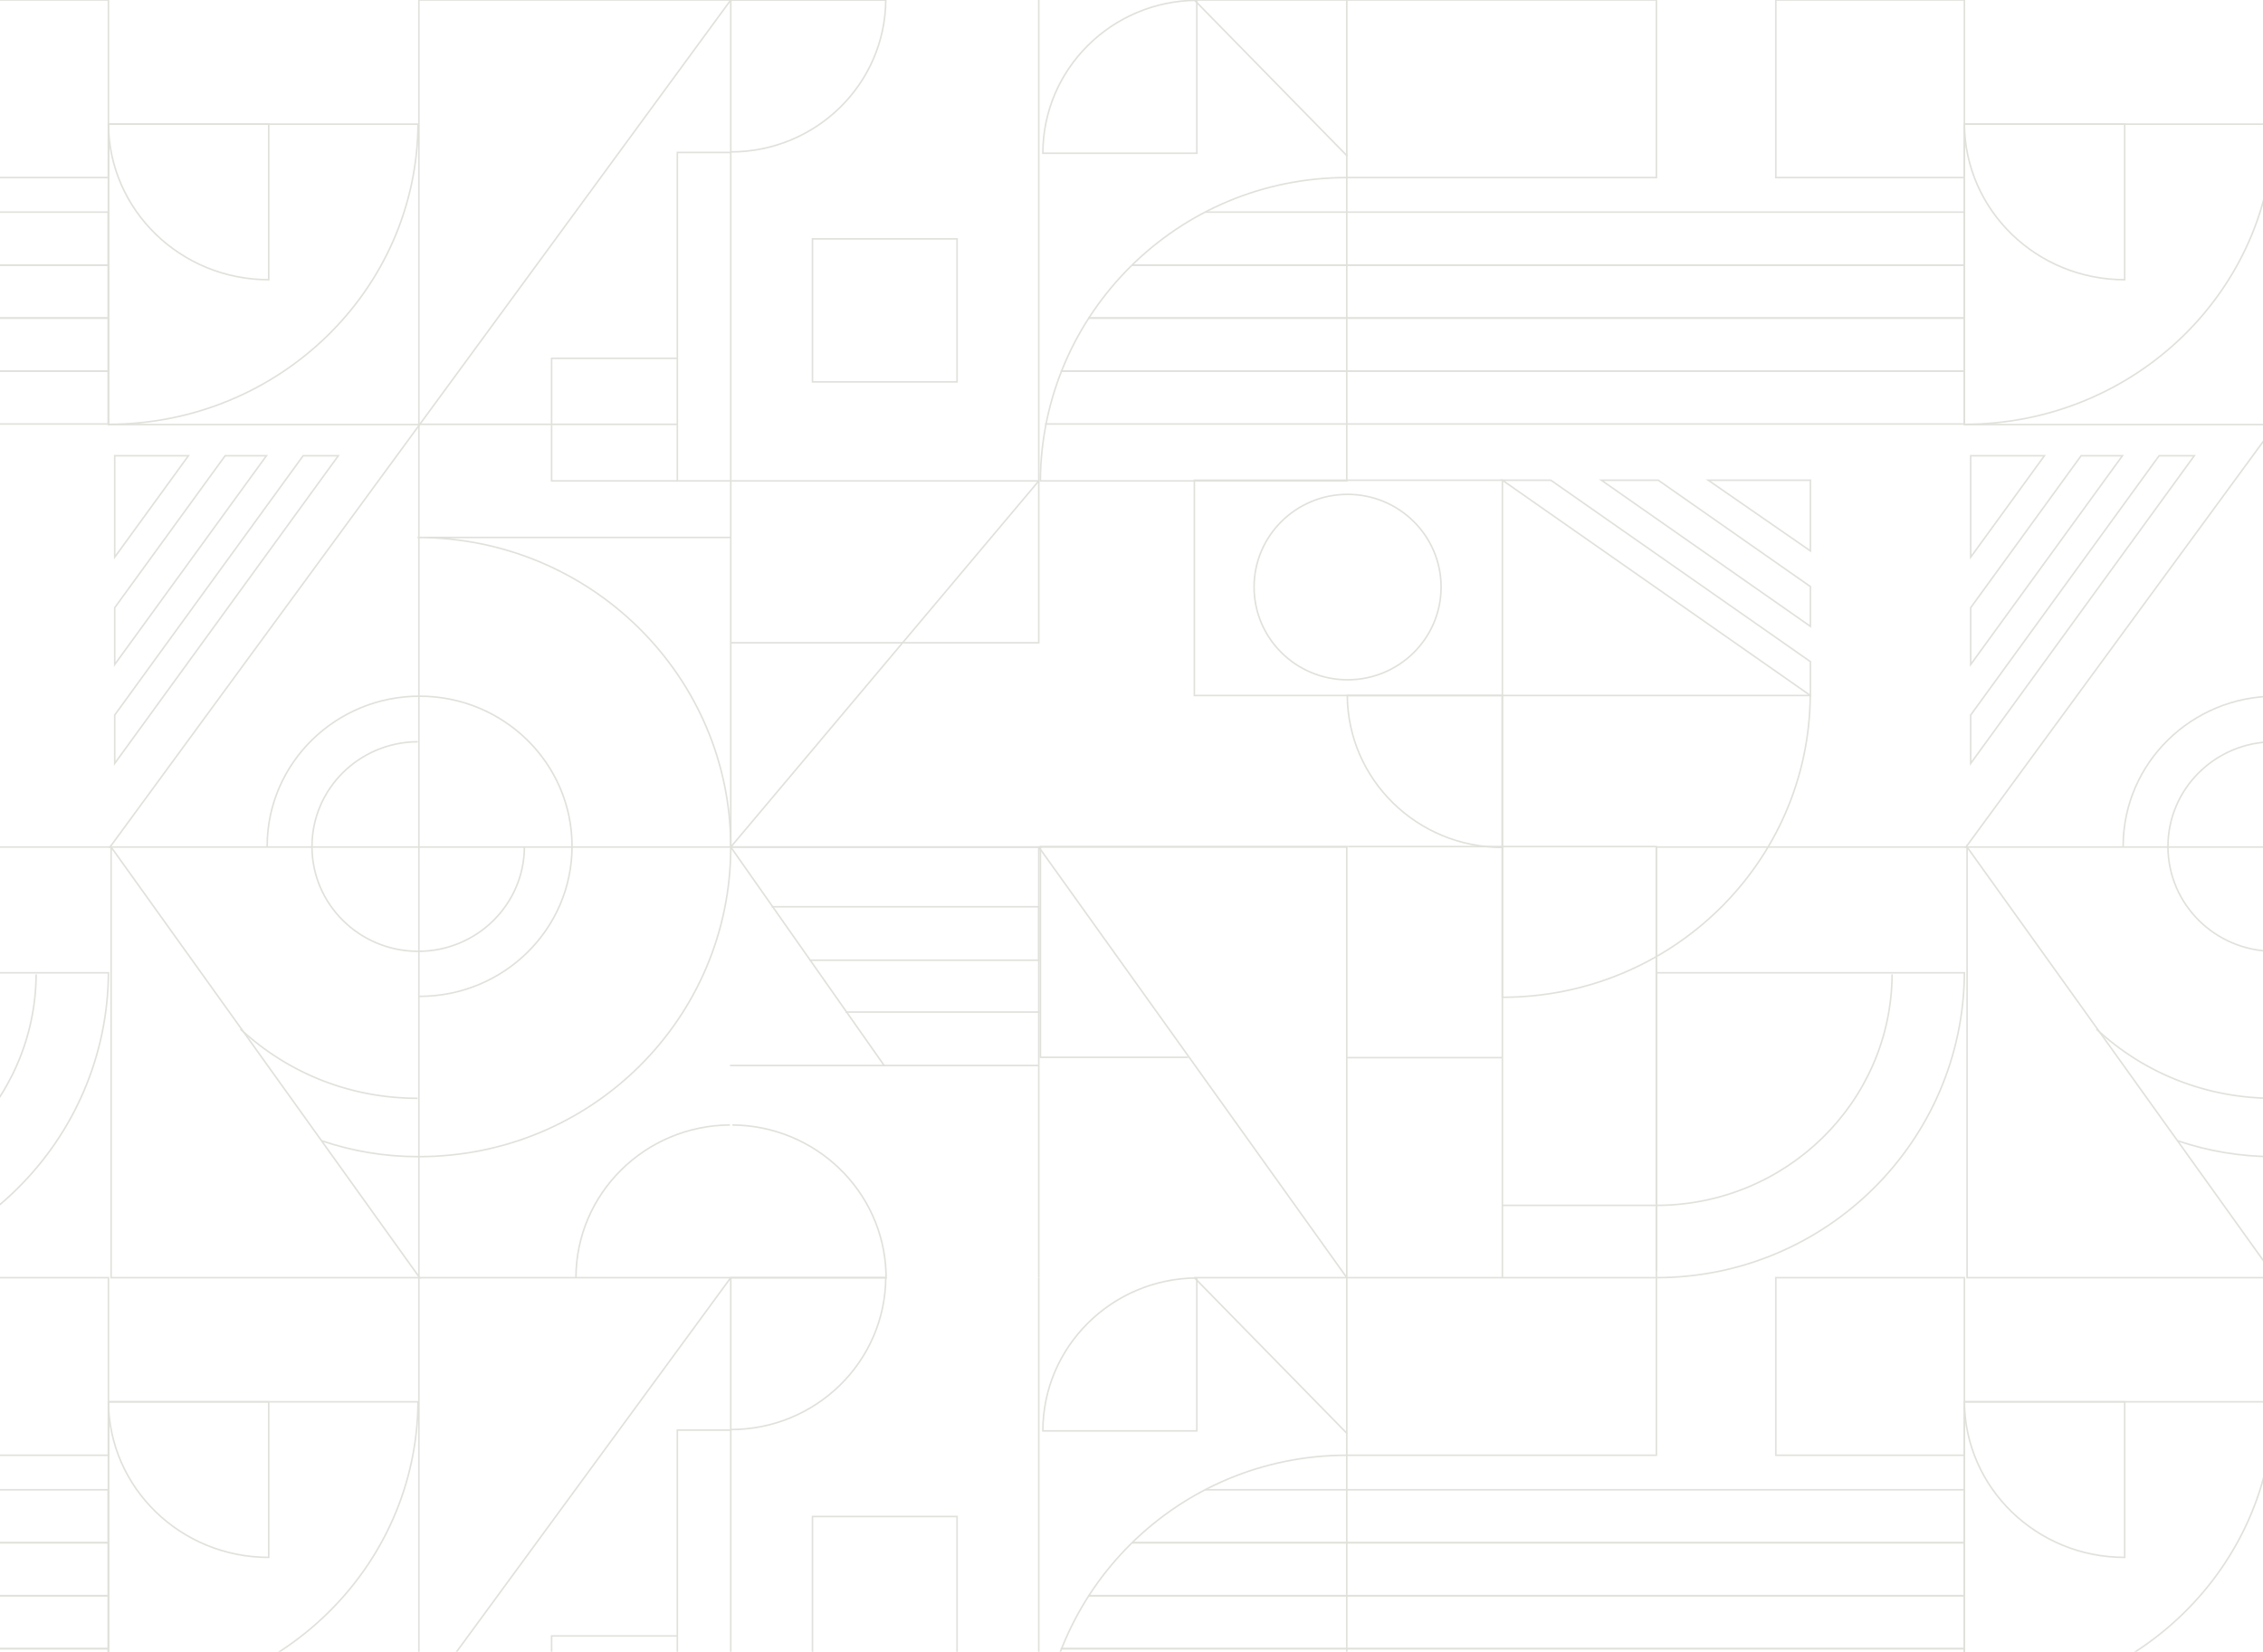 <svg width="1440" height="1051" viewBox="0 0 1440 1051" fill="none" xmlns="http://www.w3.org/2000/svg">
<path d="M465 409H661V0" stroke="#E1E1DC" stroke-miterlimit="10"/>
<path d="M491 577H661V577.241V610.754V611H515.206" stroke="#E1E1DC" stroke-miterlimit="10"/>
<path d="M465 97V306H431V97H465Z" stroke="#E1E1DC" stroke-miterlimit="10"/>
<path d="M538 644H661V644.177" stroke="#E1E1DC" stroke-miterlimit="10"/>
<path d="M661 813V678H465V678.163" stroke="#E1E1DC" stroke-miterlimit="10"/>
<path d="M517 152H609V243H517V152Z" stroke="#E1E1DC" stroke-miterlimit="10"/>
<path d="M73 386.682L143.263 290H169.539L73 422.838V386.682Z" stroke="#E1E1DC" stroke-miterlimit="10"/>
<path d="M73 354.544V290H119.907L73 354.544Z" stroke="#E1E1DC" stroke-miterlimit="10"/>
<path d="M192.895 290H215.276L73 485.773V454.977L192.895 290Z" stroke="#E1E1DC" stroke-miterlimit="10"/>
<path d="M465 306H661L465 539V306Z" stroke="#E1E1DC" stroke-miterlimit="10" stroke-linecap="round" stroke-linejoin="round"/>
<path d="M661 677.252V642.609V642.361V607.971V607.718V573.327V573.08V539H465L488.933 573.08L489.103 573.327L513.252 607.718L513.433 607.971L537.577 642.361L537.752 642.609L562.077 677.252L562.603 678" stroke="#E1E1DC" stroke-miterlimit="10" stroke-linecap="round" stroke-linejoin="round"/>
<path d="M266 736C244.674 736 224.161 732.49 205 726" stroke="#E1E1DC" stroke-miterlimit="10" stroke-linecap="round" stroke-linejoin="round"/>
<path d="M266.5 736C376.566 736 465 647.801 465 539V538.813C464.9 430.1 375.713 342 265.709 342H465M265.709 698.878H265.704C223.465 698.878 183.649 683.273 153 654.817" stroke="#E1E1DC" stroke-miterlimit="10"/>
<path d="M563.635 0C563.278 53.444 519.255 96.66 465 96.66V0H563.635Z" stroke="#E1E1DC" stroke-miterlimit="10"/>
<path d="M69 79C69.37 133.738 114.894 178 171 178V79H69Z" stroke="#E1E1DC" stroke-miterlimit="10"/>
<path d="M464.466 715.845C410.295 716.198 366.49 759.63 366.49 813.156" stroke="#E1E1DC" stroke-miterlimit="10"/>
<path d="M563.78 813.156H563.842C563.842 813.05 563.842 812.938 563.837 812.831C563.837 811.788 563.816 810.755 563.78 809.722C561.954 757.836 518.964 716.278 466.031 715.845" stroke="#E1E1DC" stroke-miterlimit="10"/>
<path d="M266 79C265.286 184.605 177.362 270 69 270V79H266Z" stroke="#E1E1DC" stroke-miterlimit="10"/>
<path d="M333.688 539.031C333.487 575.686 303.306 605.34 266.106 605.34C265.884 605.34 265.663 605.34 265.446 605.335C228.545 604.989 198.72 575.472 198.524 539.031V538.67C198.524 502.066 228.427 472.346 265.446 472" stroke="#E1E1DC" stroke-miterlimit="10" stroke-linecap="round" stroke-linejoin="round"/>
<path d="M170 538.32C170 538.199 170 538.083 170.005 537.961C170.298 485.464 213.614 443 266.997 443H267.003C320.514 443.005 363.902 485.661 364 538.32C364 538.381 364 538.442 364 538.503C364 591.243 320.576 633.995 267.003 634" stroke="#E1E1DC" stroke-miterlimit="10" stroke-linecap="round" stroke-linejoin="round"/>
<path d="M431 270L266 270" stroke="#E1E1DC" stroke-miterlimit="10"/>
<path d="M431 228H351V306H431" stroke="#E1E1DC" stroke-miterlimit="10"/>
<path d="M465 0L70 539H663" stroke="#E1E1DC" stroke-miterlimit="10"/>
<path d="M266.556 270.166H69V88.555M266.556 270.166V0H564M266.556 270.166V813" stroke="#E1E1DC" stroke-miterlimit="10"/>
<path d="M-516.041 269.793H-323.767H-323.019H-127.068H68.882H68.888V236.089H68.882H-127.068H-323.019H-323.767H-506.016" stroke="#E1E1DC" stroke-miterlimit="10"/>
<path d="M-488.417 202.384H-323.766H-323.019H-127.068H68.883V236.088H-127.068H-323.019H-323.766H-506.016" stroke="#E1E1DC" stroke-miterlimit="10"/>
<path d="M-488.417 202.384H-323.766H-323.019H-127.068H68.883V168.681H68.878H-127.068H-323.019H-323.766H-460.411" stroke="#E1E1DC" stroke-miterlimit="10"/>
<path d="M-414 134.978H-323.766H-323.018H-127.068H68.878V168.681H-127.068H-323.018H-323.766H-460.411" stroke="#E1E1DC" stroke-miterlimit="10"/>
<path d="M-51 0H69V113H-51V0Z" stroke="#E1E1DC" stroke-miterlimit="10"/>
<path d="M-127 767C-44.557 766.95 22.506 701.342 23 620" stroke="#E1E1DC" stroke-miterlimit="10"/>
<path d="M69 619C68.289 726.264 -19.188 813 -127 813V619H69Z" stroke="#E1E1DC" stroke-miterlimit="10"/>
<path d="M-127 808.827V609.252V539H-56.044H70.705M70.705 539V813H267L70.705 539Z" stroke="#E1E1DC" stroke-miterlimit="10"/>
<path d="M1254 386.682L1324.26 290H1350.54L1254 422.838V386.682Z" stroke="#E1E1DC" stroke-miterlimit="10"/>
<path d="M1254 354.544V290H1300.91L1254 354.544Z" stroke="#E1E1DC" stroke-miterlimit="10"/>
<path d="M1373.89 290H1396.28L1254 485.773V454.977L1373.89 290Z" stroke="#E1E1DC" stroke-miterlimit="10"/>
<path d="M1447 736C1425.67 736 1405.16 732.49 1386 726" stroke="#E1E1DC" stroke-miterlimit="10" stroke-linecap="round" stroke-linejoin="round"/>
<path d="M1447.5 736C1557.57 736 1646 647.801 1646 539V538.813C1645.9 430.1 1556.71 342 1446.71 342H1646M1446.71 698.878H1446.7C1404.46 698.878 1364.65 683.273 1334 654.817" stroke="#E1E1DC" stroke-miterlimit="10"/>
<path d="M1250 79C1250.37 133.738 1295.89 178 1352 178V79H1250Z" stroke="#E1E1DC" stroke-miterlimit="10"/>
<path d="M1447 79C1446.29 184.605 1358.36 270 1250 270V79H1447Z" stroke="#E1E1DC" stroke-miterlimit="10"/>
<path d="M1514.69 539.031C1514.49 575.686 1484.31 605.34 1447.11 605.34C1446.88 605.34 1446.66 605.34 1446.45 605.335C1409.55 604.989 1379.72 575.472 1379.52 539.031V538.67C1379.52 502.066 1409.43 472.346 1446.45 472" stroke="#E1E1DC" stroke-miterlimit="10" stroke-linecap="round" stroke-linejoin="round"/>
<path d="M1351 538.32C1351 538.199 1351 538.083 1351.01 537.961C1351.3 485.464 1394.61 443 1448 443H1448C1501.51 443.005 1544.9 485.661 1545 538.32C1545 538.381 1545 538.442 1545 538.503C1545 591.243 1501.58 633.995 1448 634" stroke="#E1E1DC" stroke-miterlimit="10" stroke-linecap="round" stroke-linejoin="round"/>
<path d="M1646 0L1251 539H1844" stroke="#E1E1DC" stroke-miterlimit="10"/>
<path d="M1447.56 270.166H1250V88.555M1447.56 270.166V0H1745M1447.56 270.166V813" stroke="#E1E1DC" stroke-miterlimit="10"/>
<path d="M664.959 269.793H857.233H857.981H1053.93H1249.88H1249.89V236.089H1249.88H1053.93H857.981H857.233H674.984" stroke="#E1E1DC" stroke-miterlimit="10"/>
<path d="M692.583 202.384H857.234H857.981H1053.93H1249.88V236.088H1053.93H857.981H857.234H674.984" stroke="#E1E1DC" stroke-miterlimit="10"/>
<path d="M692.583 202.384H857.234H857.981H1053.93H1249.88V168.681H1249.88H1053.93H857.981H857.234H720.589" stroke="#E1E1DC" stroke-miterlimit="10"/>
<path d="M767 134.978H857.234H857.982H1053.93H1249.88V168.681H1053.93H857.982H857.234H720.589" stroke="#E1E1DC" stroke-miterlimit="10"/>
<path d="M760 305.568H956V442.568H760V305.568Z" stroke="#E1E1DC" stroke-miterlimit="10"/>
<path d="M1130 0H1250V113H1130V0Z" stroke="#E1E1DC" stroke-miterlimit="10"/>
<path d="M857 113V0L1054 0V113L857 113Z" stroke="#E1E1DC" stroke-miterlimit="10"/>
<path d="M857 539H661L857 813V539Z" stroke="#E1E1DC" stroke-miterlimit="10" stroke-linecap="round" stroke-linejoin="round"/>
<path d="M857.316 442.568C857.674 496.012 901.696 539.228 955.952 539.228V442.568H857.316Z" stroke="#E1E1DC" stroke-miterlimit="10"/>
<path d="M1054 767C1136.44 766.95 1203.51 701.342 1204 620" stroke="#E1E1DC" stroke-miterlimit="10"/>
<path d="M761.576 0.184C707.405 0.536 663.601 43.968 663.601 97.495H761.576V0.184Z" stroke="#E1E1DC" stroke-miterlimit="10"/>
<path d="M1151.91 442.568C1151.2 548.736 1063.75 634.586 955.969 634.586V442.568H1151.91Z" stroke="#E1E1DC" stroke-miterlimit="10"/>
<path d="M662 306C662.707 199.289 749.738 113 857 113V306H662Z" stroke="#E1E1DC" stroke-miterlimit="10"/>
<path d="M1250 619C1249.29 726.264 1161.81 813 1054 813V619H1250Z" stroke="#E1E1DC" stroke-miterlimit="10"/>
<path d="M857.5 432.568C824.639 432.568 798 406.153 798 373.568C798 340.984 824.639 314.568 857.5 314.568C890.361 314.568 917 340.984 917 373.568C917 406.153 890.361 432.568 857.5 432.568Z" stroke="#E1E1DC" stroke-miterlimit="10" stroke-linecap="round" stroke-linejoin="round"/>
<path d="M1055.2 305.568L1152 373.255V398.568L1019 305.568H1055.2Z" stroke="#E1E1DC" stroke-miterlimit="10"/>
<path d="M1087 305.568H1152V350.568L1087 305.568Z" stroke="#E1E1DC" stroke-miterlimit="10"/>
<path d="M1152 421.018V442.568L956 305.568H986.831L1152 421.018Z" stroke="#E1E1DC" stroke-miterlimit="10"/>
<path d="M857 99L760 0H857" stroke="#E1E1DC" stroke-miterlimit="10" stroke-linecap="round" stroke-linejoin="round"/>
<path d="M956 813L956 539" stroke="#E1E1DC" stroke-miterlimit="10"/>
<path d="M956 767H1054" stroke="#E1E1DC" stroke-miterlimit="10"/>
<path d="M857 673H956" stroke="#E1E1DC" stroke-miterlimit="10"/>
<path d="M1054 808.827V609.252V539H1124.96H1251.71M1251.71 539V813H1448L1251.71 539Z" stroke="#E1E1DC" stroke-miterlimit="10"/>
<path d="M857.982 538.7H955.968H1053.93V608.9V808.33" stroke="#E1E1DC" stroke-miterlimit="10"/>
<path d="M857.982 538.7H662.032V538.705V539.727V672.788H756" stroke="#E1E1DC" stroke-miterlimit="10"/>
<path d="M465 1222H661V813" stroke="#E1E1DC" stroke-miterlimit="10"/>
<path d="M465 910V1119H431V910H465Z" stroke="#E1E1DC" stroke-miterlimit="10"/>
<path d="M517 965H609V1056H517V965Z" stroke="#E1E1DC" stroke-miterlimit="10"/>
<path d="M563.635 813C563.278 866.444 519.255 909.66 465 909.66V813H563.635Z" stroke="#E1E1DC" stroke-miterlimit="10"/>
<path d="M69 892C69.37 946.738 114.894 991 171 991V892H69Z" stroke="#E1E1DC" stroke-miterlimit="10"/>
<path d="M266 892C265.286 997.605 177.362 1083 69 1083V892H266Z" stroke="#E1E1DC" stroke-miterlimit="10"/>
<path d="M431 1041H351V1119H431" stroke="#E1E1DC" stroke-miterlimit="10"/>
<path d="M465 813L70 1352H663" stroke="#E1E1DC" stroke-miterlimit="10"/>
<path d="M266.556 1083.17H69V901.554M266.556 1083.17V813H564M266.556 1083.17V1626" stroke="#E1E1DC" stroke-miterlimit="10"/>
<path d="M-516.041 1082.79H-323.767H-323.019H-127.068H68.882H68.888V1049.09H68.882H-127.068H-323.019H-323.767H-506.016" stroke="#E1E1DC" stroke-miterlimit="10"/>
<path d="M-488.417 1015.38H-323.766H-323.019H-127.068H68.883V1049.09H-127.068H-323.019H-323.766H-506.016" stroke="#E1E1DC" stroke-miterlimit="10"/>
<path d="M-488.417 1015.38H-323.766H-323.019H-127.068H68.883V981.681H68.878H-127.068H-323.019H-323.766H-460.411" stroke="#E1E1DC" stroke-miterlimit="10"/>
<path d="M-414 947.978H-323.766H-323.018H-127.068H68.878V981.681H-127.068H-323.018H-323.766H-460.411" stroke="#E1E1DC" stroke-miterlimit="10"/>
<path d="M-51 813H69V926H-51V813Z" stroke="#E1E1DC" stroke-miterlimit="10"/>
<path d="M1250 892C1250.37 946.738 1295.89 991 1352 991V892H1250Z" stroke="#E1E1DC" stroke-miterlimit="10"/>
<path d="M1447 892C1446.29 997.605 1358.36 1083 1250 1083V892H1447Z" stroke="#E1E1DC" stroke-miterlimit="10"/>
<path d="M1646 813L1251 1352H1844" stroke="#E1E1DC" stroke-miterlimit="10"/>
<path d="M1447.56 1083.17H1250V901.554M1447.56 1083.17V813H1745M1447.56 1083.17V1626" stroke="#E1E1DC" stroke-miterlimit="10"/>
<path d="M664.959 1082.79H857.233H857.981H1053.93H1249.88H1249.89V1049.09H1249.88H1053.93H857.981H857.233H674.984" stroke="#E1E1DC" stroke-miterlimit="10"/>
<path d="M692.583 1015.38H857.234H857.981H1053.93H1249.88V1049.09H1053.93H857.981H857.234H674.984" stroke="#E1E1DC" stroke-miterlimit="10"/>
<path d="M692.583 1015.38H857.234H857.981H1053.93H1249.88V981.681H1249.88H1053.93H857.981H857.234H720.589" stroke="#E1E1DC" stroke-miterlimit="10"/>
<path d="M767 947.978H857.234H857.982H1053.93H1249.88V981.681H1053.93H857.982H857.234H720.589" stroke="#E1E1DC" stroke-miterlimit="10"/>
<path d="M1130 813H1250V926H1130V813Z" stroke="#E1E1DC" stroke-miterlimit="10"/>
<path d="M857 926V813H1054V926H857Z" stroke="#E1E1DC" stroke-miterlimit="10"/>
<path d="M761.576 813.184C707.405 813.536 663.601 856.968 663.601 910.495H761.576V813.184Z" stroke="#E1E1DC" stroke-miterlimit="10"/>
<path d="M662 1119C662.707 1012.29 749.738 926 857 926V1119H662Z" stroke="#E1E1DC" stroke-miterlimit="10"/>
<path d="M857 912L760 813H857" stroke="#E1E1DC" stroke-miterlimit="10" stroke-linecap="round" stroke-linejoin="round"/>
</svg>
